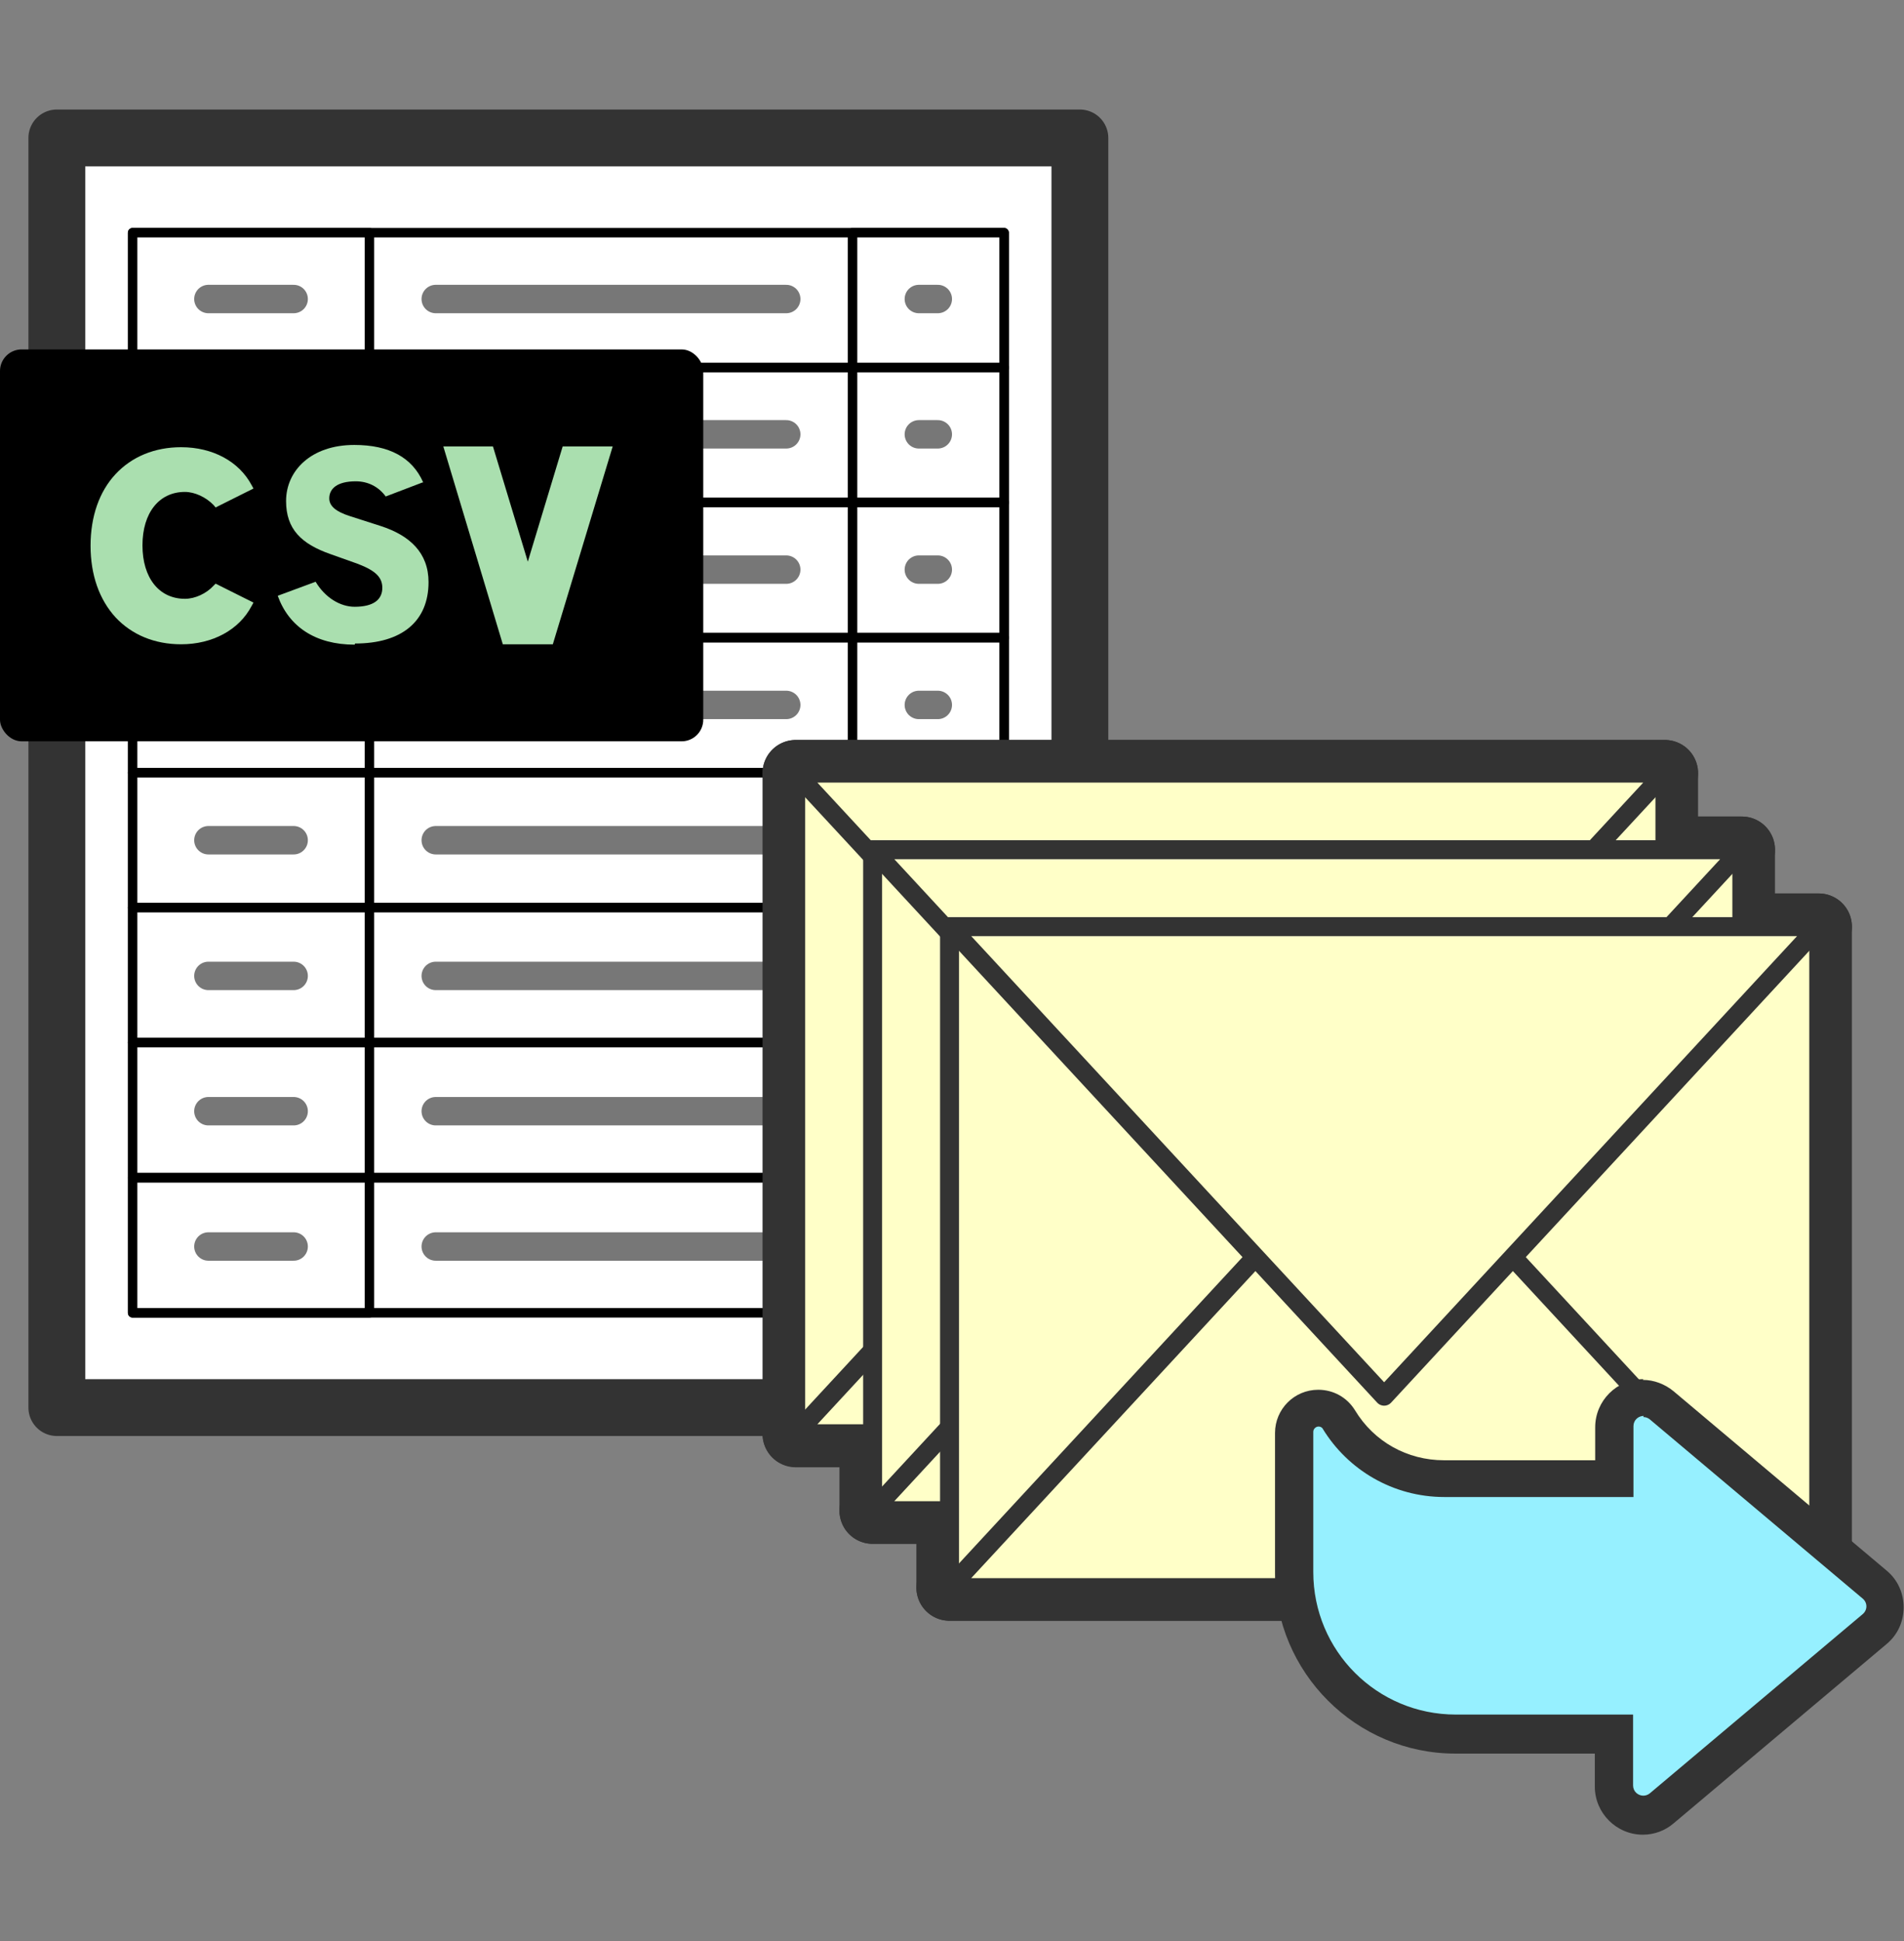 <?xml version="1.0" encoding="UTF-8"?>
<svg id="_レイヤー_1" data-name="レイヤー 1" xmlns="http://www.w3.org/2000/svg" viewBox="0 0 50.25 51.22">
  <rect x="0" y="0" width="50.25" height="51.22" fill="#808080" stroke="none"/>
  <defs>
    <style>
      .cls-1 {
        stroke-width: 1.75px;
      }

      .cls-1, .cls-2 {
        fill: #ffffc8;
      }

      .cls-1, .cls-2, .cls-3, .cls-4, .cls-5 {
        stroke-linecap: round;
        stroke-linejoin: round;
      }

      .cls-1, .cls-2, .cls-4 {
        stroke: #333;
      }

      .cls-6 {
        fill: #000;
      }

      .cls-6, .cls-7, .cls-8, .cls-9 {
        stroke-width: 0px;
      }

      .cls-2 {
        stroke-width: .5px;
      }

      .cls-3 {
        stroke: #000;
        stroke-width: .25px;
      }

      .cls-3, .cls-4 {
        fill: #fff;
      }

      .cls-4 {
        stroke-width: 1.5px;
      }

      .cls-7 {
        fill: #aadfaf;
      }

      .cls-8 {
        fill: #333;
      }

      .cls-9 {
        fill: #96f0ff;
      }

      .cls-5 {
        fill: none;
        stroke: #777;
        stroke-width: .75px;
      }
    </style>
  </defs>
  <g>
    <rect class="cls-4" x="1.5" y="3.64" width="27" height="33.5"/>
    <g>
      <rect class="cls-3" x="3.5" y="6.14" width="23" height="3.56"/>
      <rect class="cls-3" x="3.5" y="9.7" width="23" height="3.56"/>
      <rect class="cls-3" x="3.5" y="13.26" width="23" height="3.56"/>
      <rect class="cls-3" x="3.5" y="16.83" width="23" height="3.56"/>
      <rect class="cls-3" x="3.5" y="20.39" width="23" height="3.56"/>
      <rect class="cls-3" x="3.5" y="23.95" width="23" height="3.56"/>
      <rect class="cls-3" x="3.5" y="27.51" width="23" height="3.56"/>
      <rect class="cls-3" x="3.5" y="31.08" width="23" height="3.56"/>
    </g>
    <g>
      <rect class="cls-3" x="22.5" y="6.14" width="4" height="3.56"/>
      <rect class="cls-3" x="22.5" y="9.7" width="4" height="3.56"/>
      <rect class="cls-3" x="22.5" y="13.26" width="4" height="3.56"/>
      <rect class="cls-3" x="22.5" y="16.83" width="4" height="3.56"/>
      <rect class="cls-3" x="22.5" y="20.39" width="4" height="3.56"/>
      <rect class="cls-3" x="22.5" y="23.95" width="4" height="3.56"/>
      <rect class="cls-3" x="22.5" y="27.51" width="4" height="3.56"/>
      <rect class="cls-3" x="22.5" y="31.08" width="4" height="3.56"/>
    </g>
    <g>
      <rect class="cls-3" x="3.5" y="6.14" width="6.25" height="3.56"/>
      <rect class="cls-3" x="3.5" y="9.7" width="6.25" height="3.56"/>
      <rect class="cls-3" x="3.5" y="13.26" width="6.25" height="3.56"/>
      <rect class="cls-3" x="3.5" y="16.83" width="6.25" height="3.56"/>
      <rect class="cls-3" x="3.5" y="20.39" width="6.25" height="3.56"/>
      <rect class="cls-3" x="3.5" y="23.95" width="6.25" height="3.56"/>
      <rect class="cls-3" x="3.5" y="27.51" width="6.25" height="3.56"/>
      <rect class="cls-3" x="3.5" y="31.08" width="6.25" height="3.56"/>
    </g>
    <g>
      <line class="cls-5" x1="5.5" y1="7.89" x2="7.75" y2="7.89"/>
      <line class="cls-5" x1="5.5" y1="11.46" x2="7.75" y2="11.46"/>
      <line class="cls-5" x1="5.5" y1="15.03" x2="7.75" y2="15.03"/>
      <line class="cls-5" x1="5.5" y1="18.6" x2="7.75" y2="18.6"/>
      <line class="cls-5" x1="5.5" y1="22.17" x2="7.75" y2="22.17"/>
      <line class="cls-5" x1="5.5" y1="25.75" x2="7.75" y2="25.75"/>
      <line class="cls-5" x1="5.5" y1="29.32" x2="7.75" y2="29.32"/>
      <line class="cls-5" x1="5.5" y1="32.89" x2="7.75" y2="32.89"/>
    </g>
    <g>
      <line class="cls-5" x1="11.5" y1="7.89" x2="20.75" y2="7.89"/>
      <line class="cls-5" x1="11.5" y1="11.46" x2="20.75" y2="11.46"/>
      <line class="cls-5" x1="11.5" y1="15.03" x2="20.75" y2="15.03"/>
      <line class="cls-5" x1="11.5" y1="18.6" x2="20.75" y2="18.6"/>
      <line class="cls-5" x1="11.5" y1="22.17" x2="20.75" y2="22.17"/>
      <line class="cls-5" x1="11.5" y1="25.75" x2="20.75" y2="25.75"/>
      <line class="cls-5" x1="11.5" y1="29.32" x2="20.75" y2="29.32"/>
      <line class="cls-5" x1="11.5" y1="32.89" x2="20.75" y2="32.89"/>
    </g>
    <g>
      <line class="cls-5" x1="24.25" y1="7.89" x2="24.75" y2="7.89"/>
      <line class="cls-5" x1="24.25" y1="11.46" x2="24.75" y2="11.46"/>
      <line class="cls-5" x1="24.25" y1="15.03" x2="24.75" y2="15.03"/>
      <line class="cls-5" x1="24.25" y1="18.6" x2="24.75" y2="18.6"/>
      <line class="cls-5" x1="24.25" y1="22.17" x2="24.75" y2="22.17"/>
      <line class="cls-5" x1="24.25" y1="25.75" x2="24.75" y2="25.75"/>
      <line class="cls-5" x1="24.25" y1="29.32" x2="24.75" y2="29.32"/>
      <line class="cls-5" x1="24.25" y1="32.89" x2="24.75" y2="32.89"/>
    </g>
  </g>
  <g>
    <rect class="cls-6" y="9.22" width="18.56" height="10.34" rx=".57" ry=".57"/>
    <g>
      <path class="cls-7" d="M4.88,15.8c.27,0,.57-.14.76-.35l.05-.05,1,.5-.05.09c-.33.63-1.03,1.01-1.86,1.01-.7,0-1.3-.25-1.73-.71-.43-.47-.66-1.12-.66-1.89,0-.77.23-1.43.66-1.89.43-.46,1.03-.71,1.73-.71.84,0,1.53.38,1.86,1l.05.09-1,.5-.05-.06c-.2-.21-.5-.35-.76-.35-.68,0-1.12.55-1.12,1.41,0,.86.44,1.41,1.12,1.41Z"/>
      <path class="cls-7" d="M9.36,17.01c-1.04,0-1.74-.48-2.03-1.29l1-.37c.25.42.65.66,1.03.66.5,0,.73-.19.73-.5,0-.27-.17-.45-.64-.63l-.73-.26c-.77-.27-1.17-.66-1.17-1.4,0-.8.66-1.48,1.8-1.48.92,0,1.53.33,1.82.99h-.02s-.97.37-.97.37c-.19-.26-.47-.4-.79-.4-.5,0-.7.2-.7.45,0,.2.17.35.55.47l.81.26c.77.25,1.26.71,1.26,1.48,0,1.03-.7,1.62-1.94,1.62Z"/>
      <polygon class="cls-7" points="14.59 17 13.27 17 11.7 11.78 13.01 11.78 13.93 14.82 14.85 11.78 16.17 11.78 14.59 17"/>
    </g>
  </g>
  <g>
    <g>
      <g>
        <rect class="cls-1" x="21" y="20.4" width="22.94" height="17.44"/>
        <polygon class="cls-1" points="43.94 37.83 32.47 25.44 21 37.83 43.94 37.83"/>
        <polygon class="cls-1" points="21 20.4 32.47 32.78 43.94 20.4 21 20.4"/>
      </g>
      <g>
        <rect class="cls-1" x="23.03" y="22.42" width="22.94" height="17.44"/>
        <polygon class="cls-1" points="45.97 39.86 34.5 27.47 23.03 39.86 45.97 39.86"/>
        <polygon class="cls-1" points="23.03 22.42 34.5 34.81 45.97 22.42 23.03 22.42"/>
      </g>
      <g>
        <rect class="cls-1" x="25.06" y="24.45" width="22.94" height="17.44"/>
        <polygon class="cls-1" points="48 41.89 36.53 29.5 25.06 41.89 48 41.89"/>
        <polygon class="cls-1" points="25.06 24.45 36.53 36.84 48 24.45 25.06 24.45"/>
      </g>
    </g>
    <g>
      <g>
        <rect class="cls-2" x="21" y="20.4" width="22.94" height="17.44"/>
        <polygon class="cls-2" points="43.94 37.83 32.47 25.44 21 37.83 43.94 37.83"/>
        <polygon class="cls-2" points="21 20.4 32.47 32.78 43.94 20.4 21 20.4"/>
      </g>
      <g>
        <rect class="cls-2" x="23.03" y="22.42" width="22.94" height="17.44"/>
        <polygon class="cls-2" points="45.97 39.86 34.5 27.47 23.03 39.86 45.97 39.86"/>
        <polygon class="cls-2" points="23.03 22.42 34.5 34.81 45.97 22.42 23.03 22.42"/>
      </g>
      <g>
        <rect class="cls-2" x="25.06" y="24.45" width="22.94" height="17.44"/>
        <polygon class="cls-2" points="48 41.89 36.53 29.5 25.06 41.89 48 41.89"/>
        <polygon class="cls-2" points="25.06 24.45 36.53 36.84 48 24.45 25.06 24.45"/>
      </g>
    </g>
  </g>
  <g>
    <path class="cls-9" d="M43.37,47.89c-.42,0-.77-.34-.77-.77v-1.37h-4.18c-2.35,0-4.26-1.91-4.26-4.26v-3.7c0-.35.29-.64.64-.64.22,0,.42.11.54.31.6.97,1.64,1.55,2.78,1.55h4.49v-1.37c0-.42.34-.77.77-.77.18,0,.35.06.49.18l5.62,4.73c.17.15.27.36.27.59,0,.23-.1.44-.27.58l-5.62,4.73c-.14.12-.31.18-.49.18h0Z"/>
    <path class="cls-8" d="M43.37,37.39c.06,0,.12.02.17.06l5.62,4.73c.13.11.13.3,0,.41l-5.62,4.73c-.05.04-.11.06-.17.06-.14,0-.27-.11-.27-.27v-1.87h-4.68c-2.08,0-3.76-1.68-3.76-3.76v-3.7c0-.08.07-.14.14-.14.04,0,.09.02.11.06.66,1.08,1.85,1.8,3.21,1.8h4.99v-1.87c0-.16.13-.27.27-.27M43.37,36.39c-.7,0-1.27.57-1.27,1.27v.87h-3.99c-.97,0-1.85-.49-2.35-1.32-.21-.34-.57-.54-.97-.54-.63,0-1.14.51-1.14,1.14v3.7c0,2.62,2.14,4.76,4.76,4.76h3.68v.87c0,.7.57,1.27,1.27,1.27.3,0,.59-.11.81-.3l5.62-4.73c.29-.24.45-.59.45-.97s-.16-.73-.45-.97l-5.62-4.73c-.23-.19-.52-.3-.81-.3h0Z"/>
  </g>
</svg>